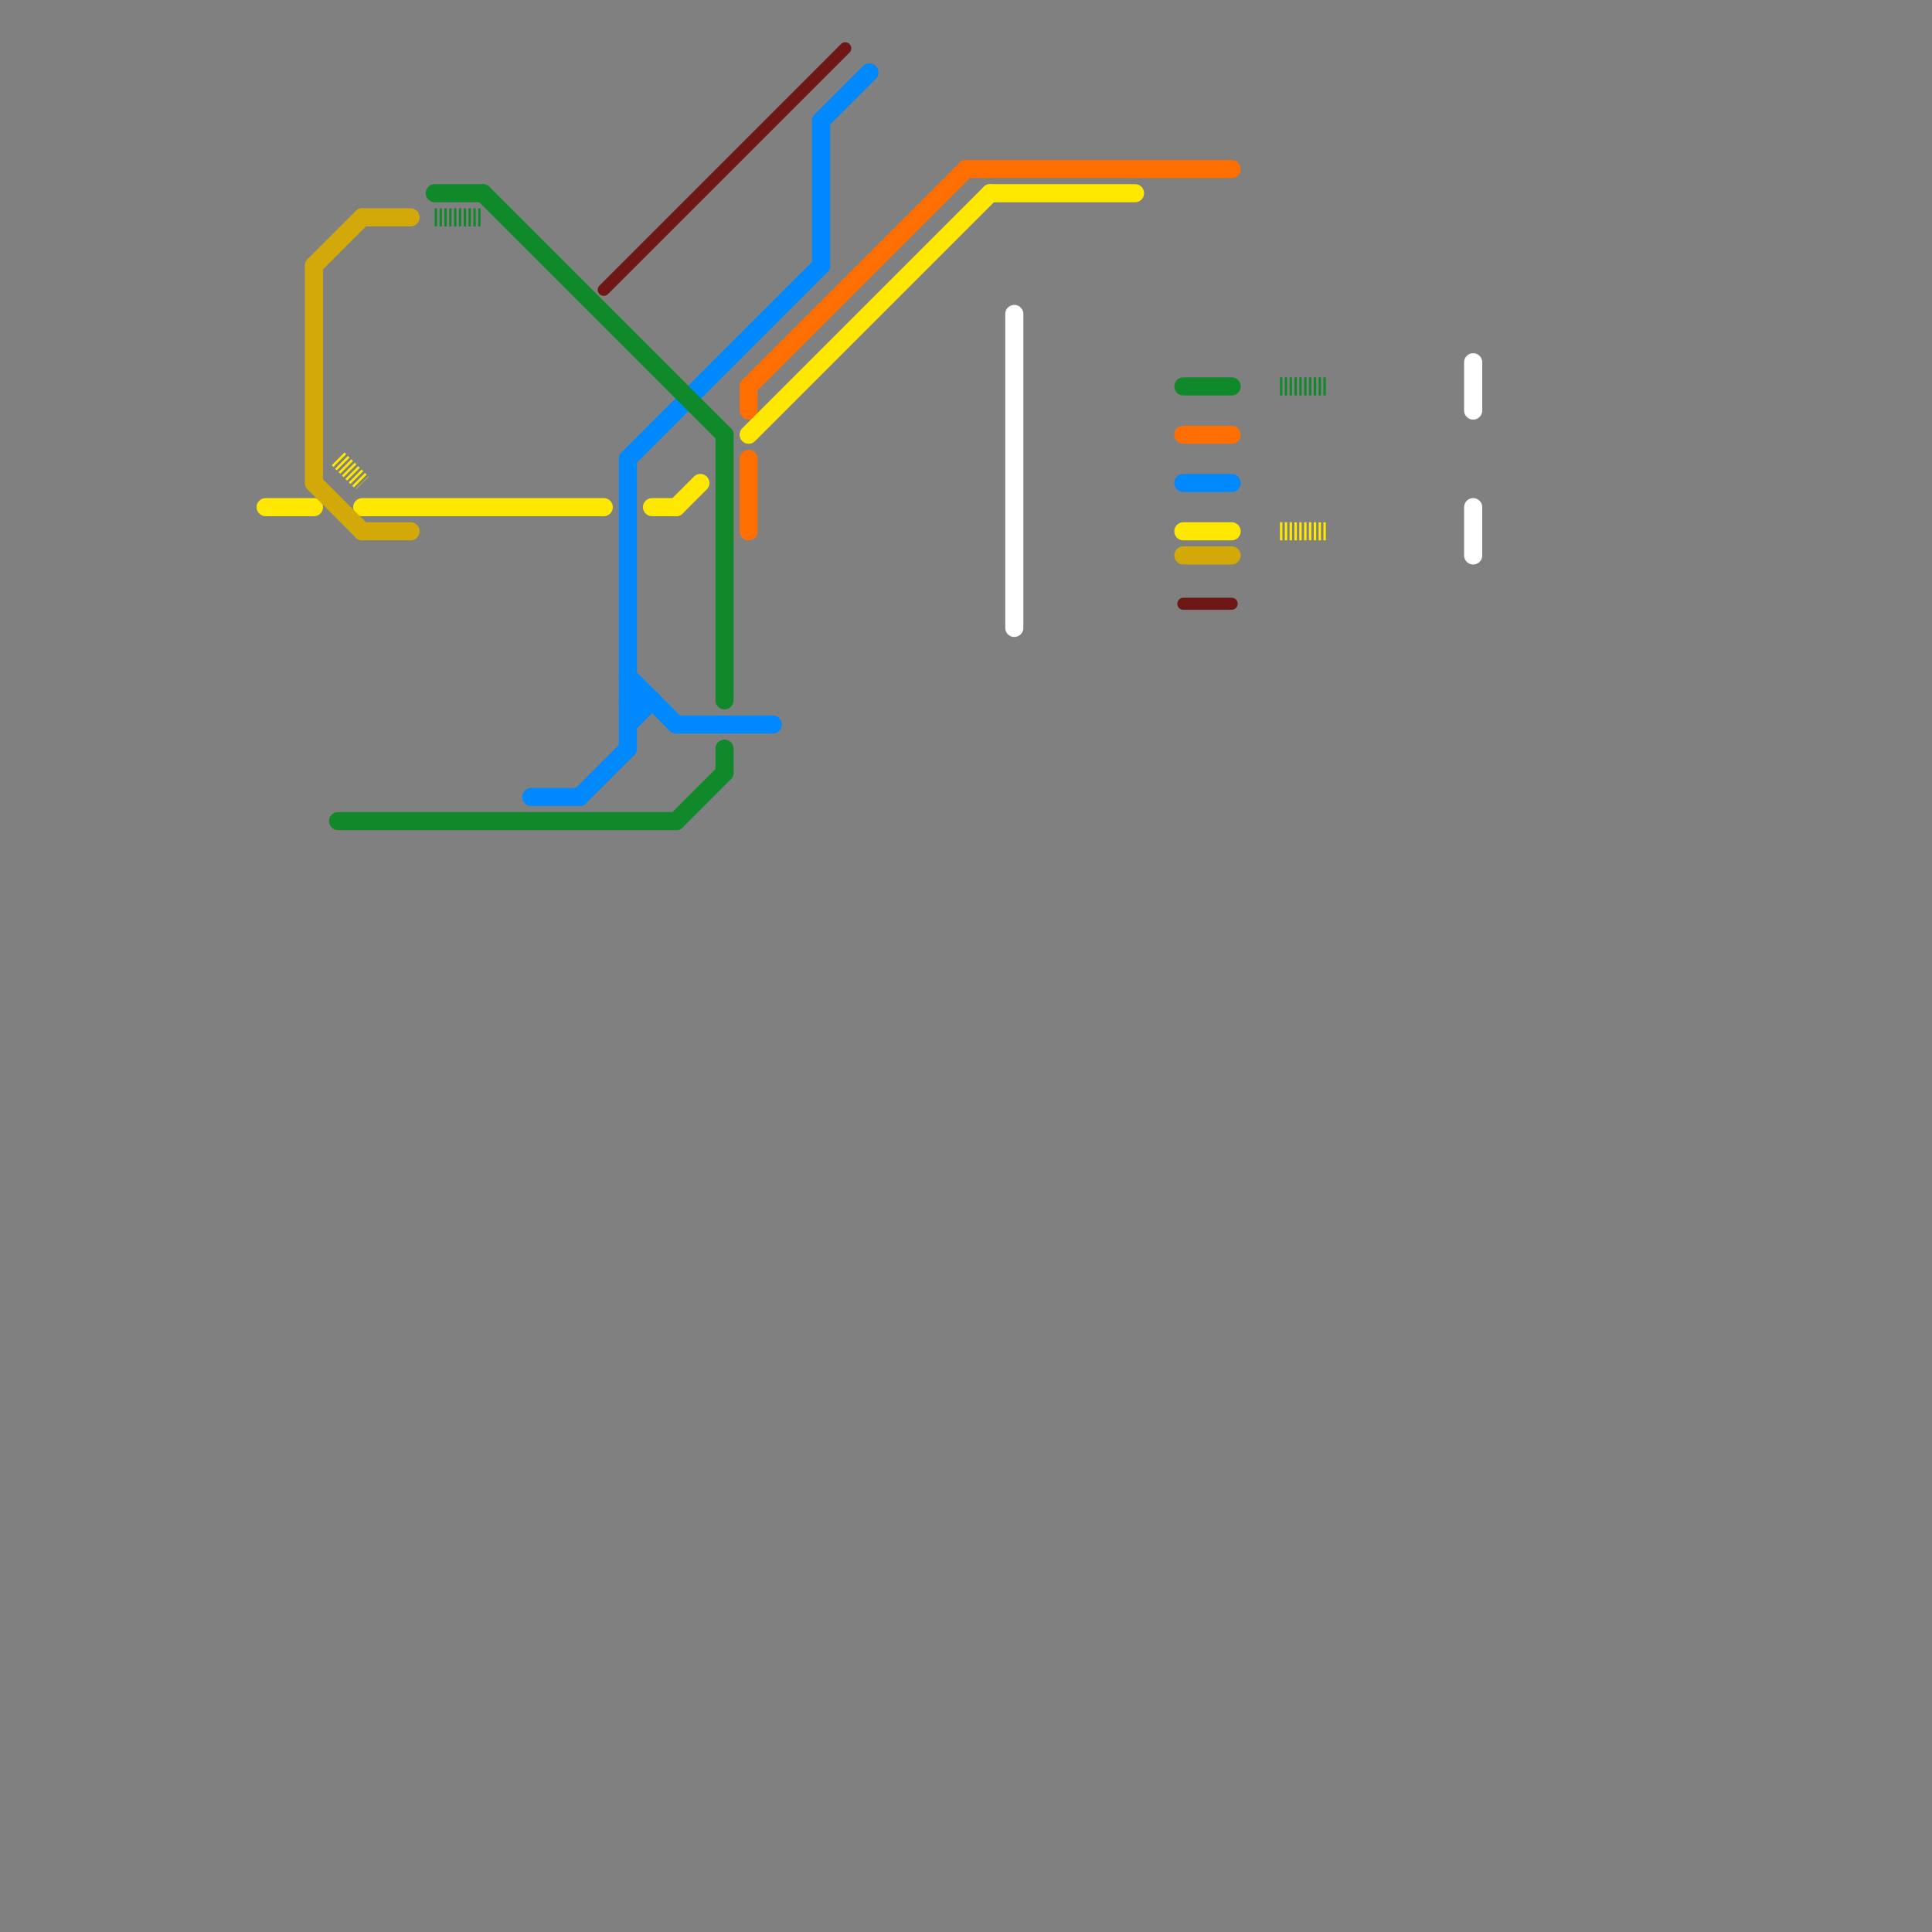 
<svg version="1.1" xmlns="http://www.w3.org/2000/svg" viewBox="0 0 80 80">
<rect x="0" y="0" width="80" height="80" fill="#808080" stroke="none"/>
<style>text { font: 1px Helvetica; font-weight: 600; white-space: pre; dominant-baseline: central; } line { stroke-width: 0.75; fill: none; stroke-linecap: round; stroke-linejoin: round; } .c0 { stroke: #ffffff } .c1 { stroke: #0088ff } .c2 { stroke: #ff6e00 } .c3 { stroke: #10892b } .c4 { stroke: #6f1716 } .c5 { stroke: #ffe800 } .c6 { stroke: #d3a809 } .w2 { stroke-width: .75; }.w3 { stroke-width: .5; }.l5 { stroke-dasharray: .1 .1; stroke-linecap: butt; }</style><style>.lxco { stroke: #000; stroke-width: 0.525; fill: #fff; stroke-linecap: square; } .lxci { stroke: #fff; stroke-width: 0.25; fill: #fff; stroke-linecap: square; } </style><defs><g id="l"><circle r="0.45" fill="#fff" stroke="#000" stroke-width="0.2"/></g></defs><line class="c0 " x1="61" y1="21" x2="61" y2="23"/><line class="c0 " x1="42" y1="13" x2="42" y2="26"/><line class="c0 " x1="61" y1="15" x2="61" y2="17"/><line class="c1 " x1="34" y1="5" x2="36" y2="3"/><line class="c1 " x1="26" y1="29" x2="27" y2="29"/><line class="c1 " x1="49" y1="20" x2="51" y2="20"/><line class="c1 " x1="22" y1="33" x2="24" y2="33"/><line class="c1 " x1="26" y1="19" x2="34" y2="11"/><line class="c1 " x1="26" y1="19" x2="26" y2="31"/><line class="c1 " x1="34" y1="5" x2="34" y2="11"/><line class="c1 " x1="24" y1="33" x2="26" y2="31"/><line class="c1 " x1="26" y1="30" x2="27" y2="29"/><line class="c1 " x1="26" y1="28" x2="28" y2="30"/><line class="c1 " x1="28" y1="30" x2="32" y2="30"/><line class="c2 " x1="49" y1="18" x2="51" y2="18"/><line class="c2 " x1="31" y1="19" x2="31" y2="22"/><line class="c2 " x1="31" y1="16" x2="40" y2="7"/><line class="c2 " x1="31" y1="16" x2="31" y2="17"/><line class="c2 " x1="40" y1="7" x2="51" y2="7"/><line class="c3 " x1="18" y1="8" x2="20" y2="8"/><line class="c3 " x1="49" y1="16" x2="51" y2="16"/><line class="c3 " x1="30" y1="31" x2="30" y2="32"/><line class="c3 " x1="30" y1="18" x2="30" y2="29"/><line class="c3 " x1="20" y1="8" x2="30" y2="18"/><line class="c3 " x1="28" y1="34" x2="30" y2="32"/><line class="c3 " x1="14" y1="34" x2="28" y2="34"/><line class="c3 l5" x1="18" y1="9" x2="20" y2="9"/><line class="c3 l5" x1="53" y1="16" x2="55" y2="16"/><line class="c4 w3" x1="49" y1="25" x2="51" y2="25"/><line class="c4 w3" x1="25" y1="12" x2="35" y2="2"/><line class="c5 " x1="27" y1="21" x2="28" y2="21"/><line class="c5 " x1="49" y1="22" x2="51" y2="22"/><line class="c5 " x1="31" y1="18" x2="41" y2="8"/><line class="c5 " x1="28" y1="21" x2="29" y2="20"/><line class="c5 " x1="41" y1="8" x2="47" y2="8"/><line class="c5 " x1="11" y1="21" x2="13" y2="21"/><line class="c5 " x1="15" y1="21" x2="25" y2="21"/><line class="c5 l5" x1="14" y1="19" x2="15" y2="20"/><line class="c5 l5" x1="53" y1="22" x2="55" y2="22"/><line class="c6 " x1="13" y1="11" x2="13" y2="20"/><line class="c6 " x1="49" y1="23" x2="51" y2="23"/><line class="c6 " x1="13" y1="11" x2="15" y2="9"/><line class="c6 " x1="13" y1="20" x2="15" y2="22"/><line class="c6 " x1="15" y1="22" x2="17" y2="22"/><line class="c6 " x1="15" y1="9" x2="17" y2="9"/>
</svg>
